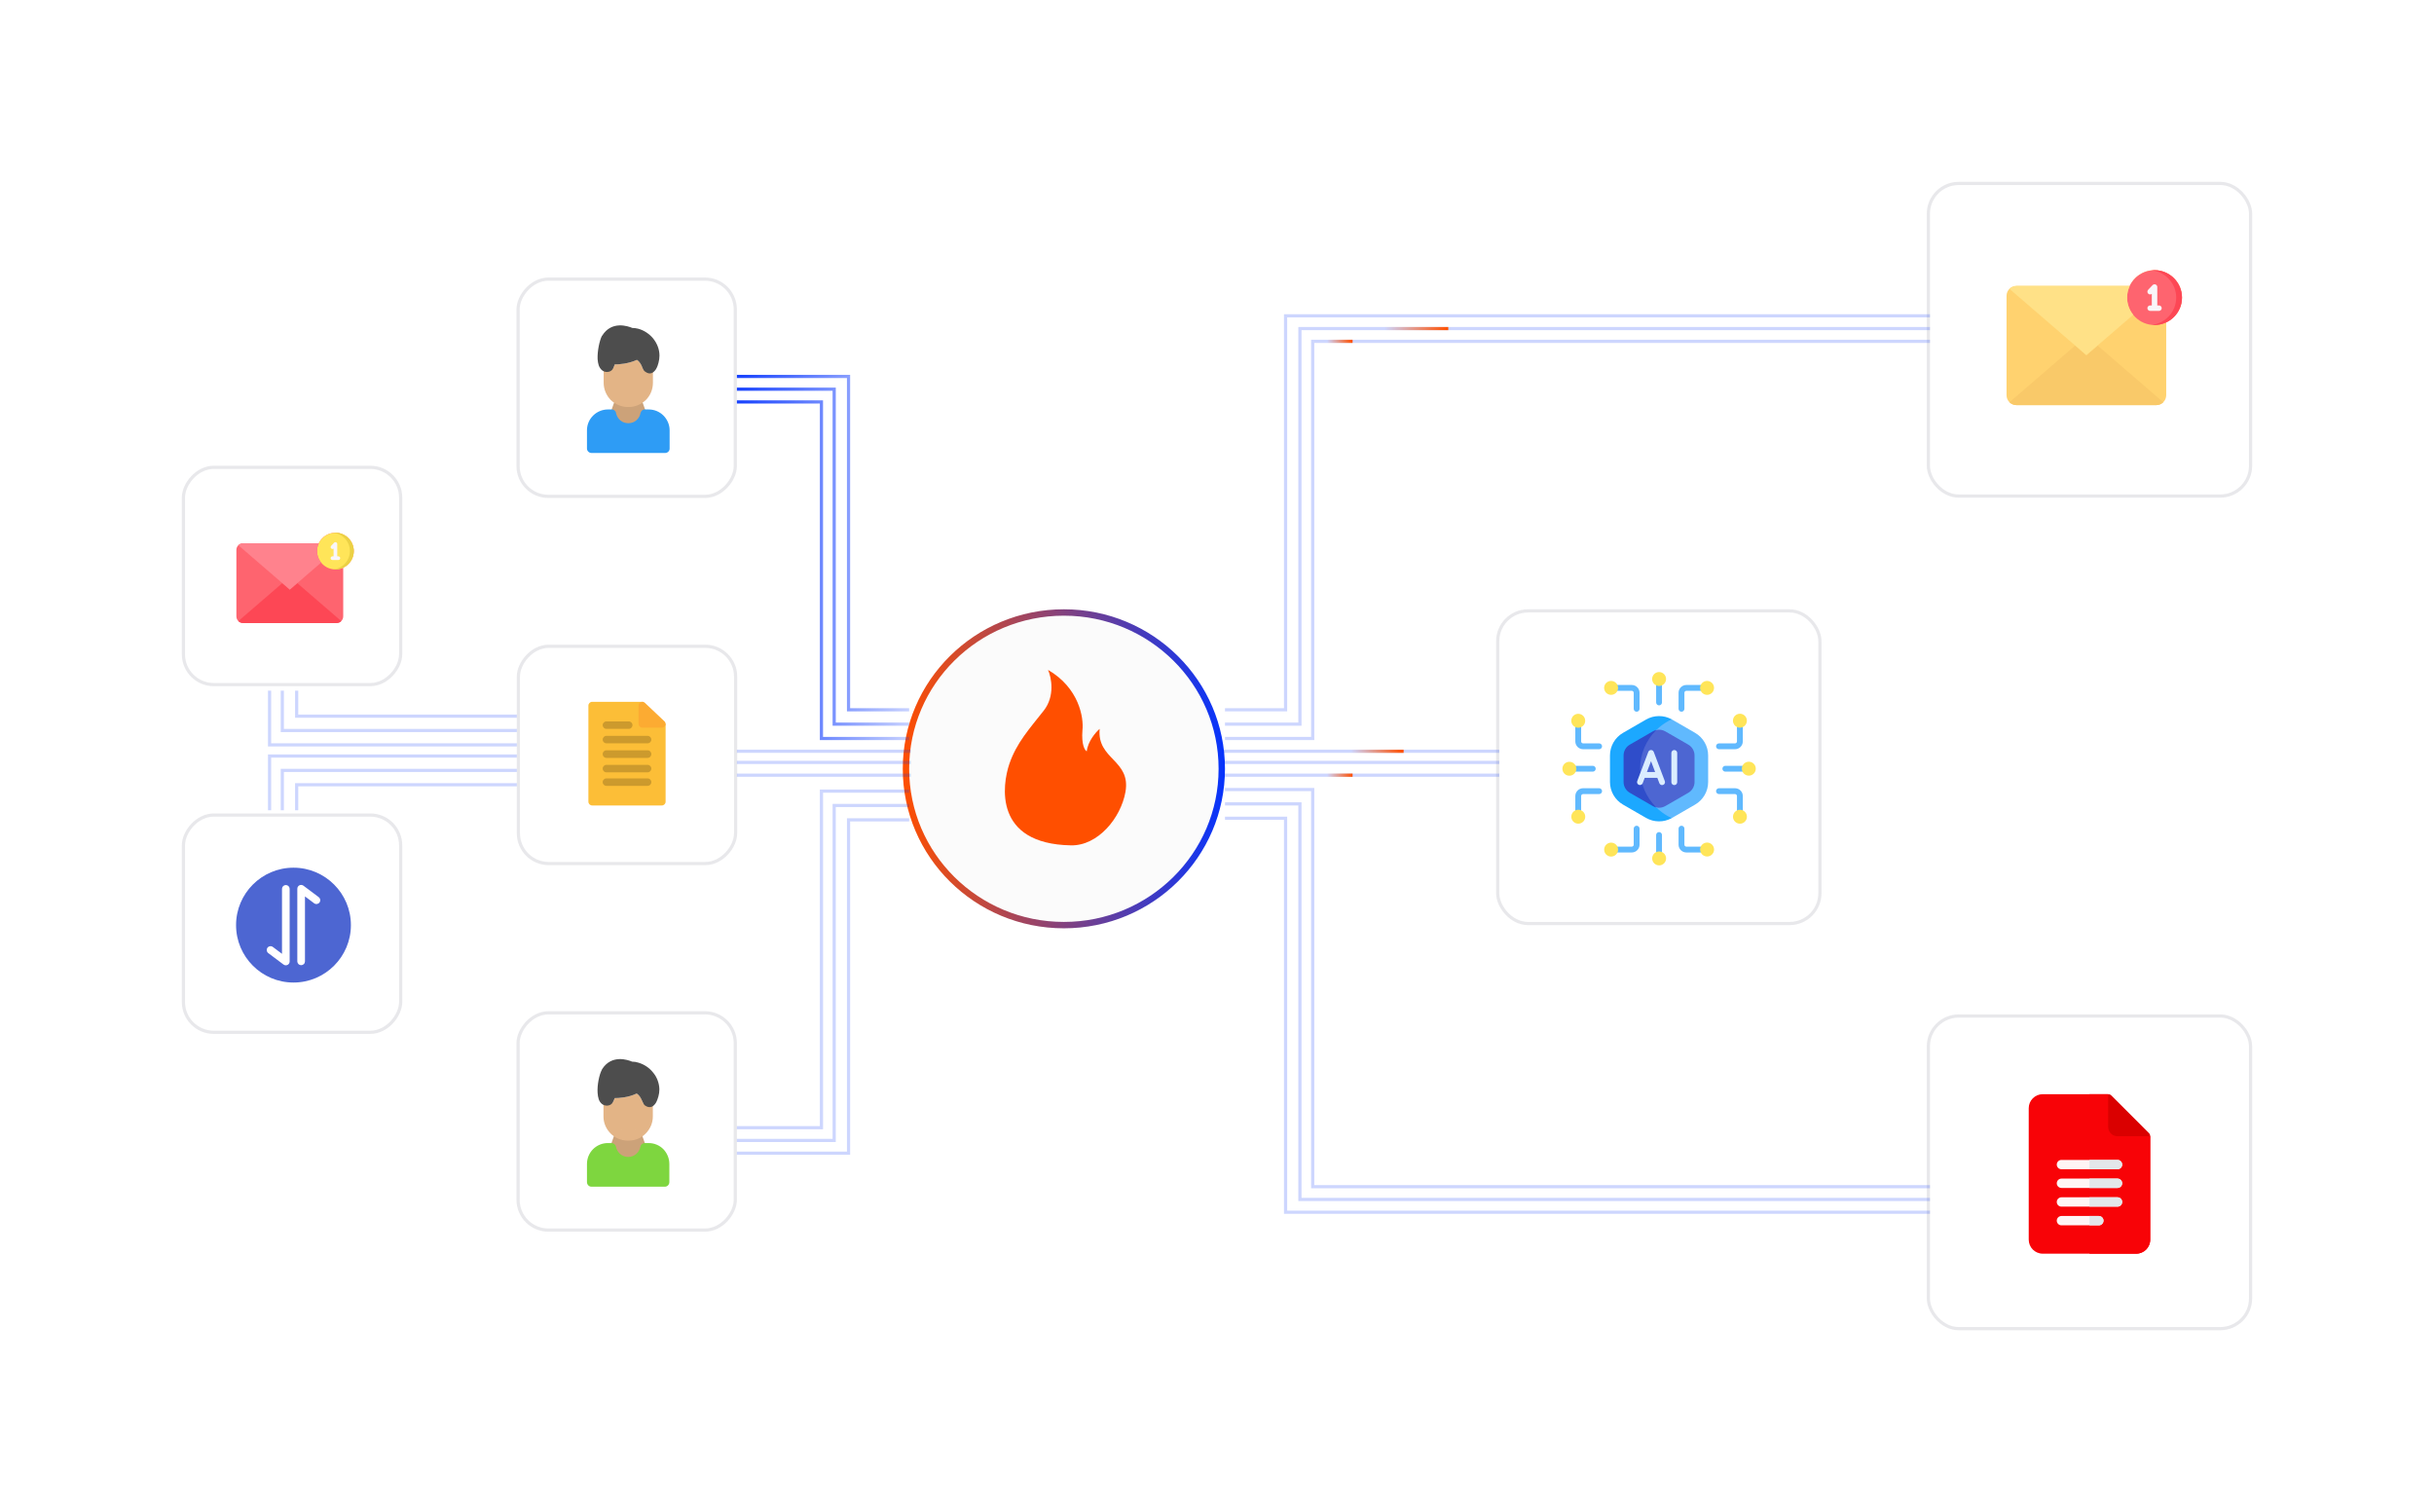 <svg width="763" height="474" viewBox="0 0 763 474" fill="none" xmlns="http://www.w3.org/2000/svg">
<g filter="url(#filter0_d_86_1287)">
<ellipse cx="50.5" cy="50" rx="50.5" ry="50" transform="matrix(-1 0 0 1 384 187)" fill="#FBFBFB"/>
<path d="M333.5 188C306.152 188 284 209.947 284 237C284 264.053 306.152 286 333.5 286C360.847 286 383 264.053 383 237C383 209.947 360.847 188 333.5 188Z" stroke="url(#paint0_linear_86_1287)" stroke-width="2"/>
</g>
<path d="M327.189 222.76C330.784 218.184 329.586 212.347 328.537 210C338.244 215.632 339.771 224.959 339.322 228.919C338.963 233.495 340.071 235.226 340.67 235.519C341.03 232.351 343.516 229.506 344.714 228.479C343.81 238.159 354.595 238.159 352.798 248.279C351.36 256.374 344.22 265.152 335.727 264.998C311.456 264.558 314.158 246.079 316.405 239.479C318.651 232.879 322.696 228.479 327.189 222.76Z" fill="#FF4F00"/>
<g filter="url(#filter1_d_86_1287)">
<rect x="604" y="57" width="102" height="99" rx="10" fill="white"/>
<rect x="604.5" y="57.5" width="101" height="98" rx="9.5" stroke="#4F5367" stroke-opacity="0.13"/>
</g>
<path d="M675.397 84.695C671.96 84.695 668.989 86.72 667.612 89.637H632.113C630.396 89.637 629 91.031 629 92.744V123.888C629 125.603 630.396 126.998 632.113 126.998H675.942C677.659 126.998 679.055 125.603 679.055 123.888V101.063C681.974 99.688 684 96.72 684 93.288C684 88.55 680.141 84.695 675.397 84.695Z" fill="#FFD26F"/>
<path d="M632.113 126.998H675.942C676.798 126.998 677.575 126.651 678.138 126.09L657.538 108.317L654.027 111.346L650.517 108.317L629.917 126.089C630.48 126.65 631.256 126.998 632.113 126.998Z" fill="#F9C969"/>
<path d="M675.397 101.881C680.148 101.881 684 98.034 684 93.288C684 88.542 680.148 84.695 675.397 84.695C670.646 84.695 666.794 88.542 666.794 93.288C666.794 98.034 670.646 101.881 675.397 101.881Z" fill="#FE646F"/>
<path d="M675.397 84.695C675.091 84.695 674.789 84.712 674.491 84.743C678.81 85.197 682.188 88.856 682.188 93.288C682.188 97.721 678.81 101.379 674.491 101.833C674.789 101.864 675.091 101.881 675.397 101.881C680.141 101.881 684 98.026 684 93.288C684 88.55 680.141 84.695 675.397 84.695Z" fill="#FD4755"/>
<path d="M666.794 93.288C666.793 92.025 667.073 90.778 667.612 89.637H632.113C631.257 89.637 630.481 89.983 629.918 90.543L654.027 111.346L668.706 98.681C667.512 97.205 666.794 95.329 666.794 93.288Z" fill="#FFE187"/>
<path d="M676.783 95.743H676.257V89.976C676.257 89.804 676.205 89.636 676.108 89.494C676.012 89.352 675.875 89.242 675.715 89.178C675.555 89.114 675.38 89.1 675.212 89.137C675.044 89.174 674.891 89.261 674.773 89.386L673.39 90.849C673.242 91.005 673.157 91.213 673.155 91.429C673.152 91.645 673.231 91.855 673.376 92.015C673.521 92.176 673.721 92.276 673.936 92.296C674.152 92.315 674.366 92.253 674.538 92.121V95.743H674.015C673.787 95.743 673.568 95.834 673.407 95.995C673.246 96.156 673.155 96.375 673.155 96.603C673.155 96.831 673.246 97.049 673.407 97.21C673.568 97.372 673.787 97.462 674.015 97.462H676.783C676.896 97.462 677.007 97.44 677.112 97.397C677.216 97.354 677.311 97.29 677.39 97.21C677.47 97.131 677.534 97.036 677.577 96.932C677.62 96.827 677.642 96.716 677.642 96.603C677.642 96.49 677.62 96.378 677.577 96.274C677.533 96.17 677.47 96.075 677.39 95.995C677.311 95.915 677.216 95.852 677.112 95.809C677.007 95.766 676.896 95.743 676.783 95.743Z" fill="#F9F6F9"/>
<g filter="url(#filter2_d_86_1287)">
<rect x="469" y="191" width="102" height="99" rx="10" fill="white"/>
<rect x="469.5" y="191.5" width="101" height="98" rx="9.5" stroke="#4F5367" stroke-opacity="0.13"/>
</g>
<path d="M531.382 229.735L524.157 225.564C524.115 225.54 524.073 225.517 524.032 225.494H522.661L520.344 226.974L519.091 228.285L519.218 228.837L517.021 230.099L514.359 235.115L513.168 239.849L514.359 247.092L517.921 252.186L519.218 253.116V253.751L521.942 256.014L523.393 256.508L524.032 256.458C524.073 256.435 524.115 256.412 524.156 256.389L531.382 252.217C533.899 250.764 535.463 248.055 535.463 245.147V236.805C535.463 233.898 533.899 231.189 531.382 229.735Z" fill="#60B9FE"/>
<path d="M514.139 240.976C514.139 234.115 518.191 228.201 524.032 225.494C521.536 224.111 518.469 224.134 515.993 225.564H515.993L508.768 229.735C506.25 231.189 504.686 233.898 504.686 236.805V245.148C504.686 248.055 506.25 250.764 508.768 252.218L515.993 256.389C518.469 257.819 521.536 257.841 524.032 256.458C518.191 253.751 514.139 247.837 514.139 240.976Z" fill="#1CA8FF"/>
<path d="M529.247 233.431L522.022 229.26C521.165 228.765 520.16 228.625 519.218 228.836L517.021 230.099L514.359 235.115L513.168 239.849L514.359 247.092L517.921 252.186L519.218 253.116C520.16 253.327 521.165 253.187 522.022 252.692L529.247 248.521C530.449 247.827 531.195 246.534 531.195 245.147V236.804C531.195 235.417 530.449 234.125 529.247 233.431Z" fill="#4D66D2"/>
<path d="M519.218 253.116C516.083 250.023 514.139 245.727 514.139 240.976C514.139 236.225 516.083 231.929 519.218 228.837C518.835 228.922 518.467 229.064 518.127 229.26L510.902 233.431C509.701 234.125 508.954 235.418 508.954 236.805V245.148C508.954 246.535 509.701 247.827 510.902 248.521L518.127 252.692C518.467 252.888 518.835 253.031 519.218 253.116Z" fill="#2F4DCA"/>
<path d="M520.075 221.117C519.832 221.117 519.6 221.02 519.428 220.849C519.257 220.677 519.16 220.445 519.16 220.202V213.456C519.16 213.213 519.257 212.98 519.428 212.809C519.6 212.637 519.832 212.541 520.075 212.541C520.317 212.541 520.55 212.637 520.721 212.809C520.893 212.98 520.989 213.213 520.989 213.456V220.202C520.989 220.322 520.966 220.441 520.92 220.552C520.874 220.663 520.806 220.764 520.721 220.849C520.636 220.934 520.536 221.001 520.425 221.047C520.314 221.093 520.195 221.117 520.075 221.117ZM527.105 223.108C526.862 223.108 526.63 223.012 526.458 222.841C526.287 222.669 526.19 222.436 526.19 222.194V217.169C526.19 215.821 527.287 214.724 528.634 214.724H534.212C534.332 214.724 534.451 214.748 534.562 214.794C534.673 214.84 534.774 214.907 534.859 214.992C534.944 215.077 535.011 215.178 535.057 215.289C535.103 215.4 535.127 215.519 535.127 215.639C535.127 215.759 535.103 215.878 535.057 215.989C535.011 216.1 534.944 216.201 534.859 216.286C534.774 216.371 534.673 216.438 534.562 216.484C534.451 216.53 534.332 216.554 534.212 216.554H528.634C528.471 216.554 528.315 216.619 528.2 216.734C528.085 216.849 528.02 217.005 528.02 217.168V222.194C528.02 222.436 527.923 222.669 527.752 222.84C527.58 223.012 527.348 223.108 527.105 223.108ZM513.044 223.108C512.802 223.108 512.569 223.012 512.398 222.841C512.226 222.669 512.13 222.436 512.13 222.194V217.169C512.13 217.006 512.065 216.849 511.95 216.734C511.834 216.619 511.678 216.554 511.515 216.554H505.502C505.382 216.554 505.263 216.53 505.152 216.484C505.041 216.438 504.94 216.371 504.855 216.286C504.77 216.201 504.703 216.1 504.657 215.989C504.611 215.878 504.588 215.759 504.588 215.639C504.588 215.519 504.611 215.4 504.657 215.289C504.703 215.178 504.77 215.077 504.855 214.992C504.94 214.908 505.041 214.84 505.152 214.794C505.263 214.748 505.382 214.725 505.502 214.725H511.515C512.863 214.725 513.959 215.821 513.959 217.169V222.194C513.959 222.436 513.863 222.669 513.691 222.841C513.52 223.012 513.287 223.108 513.044 223.108ZM520.075 268.893C519.832 268.893 519.6 268.797 519.428 268.625C519.257 268.454 519.16 268.221 519.16 267.979V261.75C519.16 261.508 519.257 261.275 519.428 261.104C519.6 260.932 519.832 260.836 520.075 260.836C520.317 260.836 520.55 260.932 520.721 261.104C520.893 261.275 520.989 261.508 520.989 261.75V267.979C520.989 268.221 520.893 268.454 520.721 268.625C520.55 268.797 520.317 268.893 520.075 268.893ZM534.212 267.228H528.634C527.287 267.228 526.19 266.131 526.19 264.784V259.758C526.19 259.516 526.287 259.283 526.458 259.112C526.63 258.94 526.862 258.844 527.105 258.844C527.347 258.844 527.58 258.94 527.752 259.112C527.923 259.283 528.019 259.516 528.019 259.758V264.784C528.02 264.947 528.084 265.103 528.2 265.218C528.315 265.334 528.471 265.398 528.634 265.399H534.212C534.454 265.399 534.687 265.495 534.859 265.666C535.03 265.838 535.126 266.071 535.126 266.313C535.126 266.433 535.103 266.552 535.057 266.663C535.011 266.774 534.944 266.875 534.859 266.96C534.774 267.045 534.673 267.112 534.562 267.158C534.451 267.204 534.332 267.228 534.212 267.228ZM511.515 267.228H505.502C505.259 267.228 505.027 267.131 504.855 266.96C504.684 266.788 504.588 266.556 504.588 266.313C504.588 266.071 504.684 265.838 504.855 265.667C505.027 265.495 505.259 265.399 505.502 265.399H511.515C511.678 265.399 511.834 265.334 511.95 265.218C512.065 265.103 512.13 264.947 512.13 264.784V259.759C512.13 259.516 512.226 259.283 512.398 259.112C512.569 258.94 512.802 258.844 513.044 258.844C513.287 258.844 513.52 258.94 513.691 259.112C513.863 259.283 513.959 259.516 513.959 259.759V264.784C513.959 266.131 512.863 267.228 511.515 267.228ZM499.301 241.891H492.554C492.312 241.891 492.079 241.794 491.908 241.623C491.736 241.451 491.64 241.219 491.64 240.976C491.64 240.734 491.736 240.501 491.908 240.329C492.079 240.158 492.312 240.062 492.554 240.062H499.301C499.543 240.062 499.776 240.158 499.947 240.329C500.119 240.501 500.215 240.734 500.215 240.976C500.215 241.219 500.119 241.451 499.947 241.623C499.776 241.794 499.543 241.891 499.301 241.891ZM501.292 234.86H496.267C494.92 234.86 493.823 233.764 493.823 232.416V226.926C493.823 226.806 493.847 226.687 493.893 226.576C493.939 226.465 494.006 226.364 494.091 226.279C494.176 226.194 494.277 226.127 494.388 226.081C494.499 226.035 494.617 226.011 494.738 226.011C494.858 226.011 494.977 226.035 495.088 226.081C495.199 226.127 495.299 226.194 495.384 226.279C495.469 226.364 495.537 226.465 495.583 226.576C495.628 226.687 495.652 226.806 495.652 226.926V232.416C495.652 232.579 495.717 232.736 495.832 232.851C495.948 232.966 496.104 233.031 496.267 233.031H501.292C501.535 233.031 501.767 233.128 501.939 233.299C502.11 233.471 502.207 233.703 502.207 233.946C502.207 234.066 502.183 234.185 502.137 234.296C502.091 234.407 502.024 234.508 501.939 234.593C501.854 234.677 501.753 234.745 501.642 234.791C501.531 234.837 501.412 234.86 501.292 234.86ZM494.738 256.014C494.495 256.014 494.263 255.918 494.091 255.746C493.92 255.575 493.823 255.342 493.823 255.1V249.536C493.823 248.188 494.92 247.092 496.267 247.092H501.292C501.535 247.092 501.768 247.188 501.939 247.36C502.111 247.531 502.207 247.764 502.207 248.006C502.207 248.249 502.111 248.482 501.939 248.653C501.768 248.825 501.535 248.921 501.292 248.921H496.267C496.104 248.921 495.948 248.986 495.833 249.101C495.717 249.217 495.652 249.373 495.652 249.536V255.1C495.652 255.22 495.629 255.339 495.583 255.45C495.537 255.561 495.469 255.661 495.384 255.746C495.3 255.831 495.199 255.899 495.088 255.945C494.977 255.991 494.858 256.014 494.738 256.014ZM547.595 241.891H540.849C540.606 241.891 540.374 241.794 540.202 241.623C540.031 241.451 539.934 241.219 539.934 240.976C539.934 240.734 540.031 240.501 540.202 240.329C540.374 240.158 540.606 240.062 540.849 240.062H547.595C547.838 240.062 548.07 240.158 548.242 240.329C548.413 240.501 548.51 240.734 548.51 240.976C548.51 241.219 548.413 241.451 548.242 241.623C548.07 241.794 547.838 241.891 547.595 241.891ZM543.882 234.86H538.857C538.614 234.86 538.382 234.764 538.21 234.593C538.039 234.421 537.942 234.188 537.942 233.946C537.942 233.703 538.039 233.471 538.21 233.299C538.382 233.128 538.614 233.031 538.857 233.031H543.882C544.045 233.031 544.202 232.966 544.317 232.851C544.432 232.736 544.497 232.579 544.497 232.416V226.926C544.497 226.684 544.593 226.451 544.765 226.279C544.937 226.108 545.169 226.012 545.412 226.012C545.654 226.012 545.887 226.108 546.058 226.279C546.23 226.451 546.326 226.684 546.326 226.926V232.416C546.326 233.764 545.23 234.86 543.882 234.86ZM545.412 256.014C545.169 256.014 544.937 255.918 544.765 255.746C544.593 255.575 544.497 255.342 544.497 255.1V249.536C544.497 249.373 544.432 249.217 544.317 249.101C544.202 248.986 544.045 248.921 543.882 248.921H538.857C538.614 248.921 538.382 248.825 538.21 248.653C538.039 248.482 537.942 248.249 537.942 248.007C537.942 247.764 538.039 247.531 538.21 247.36C538.382 247.188 538.614 247.092 538.857 247.092H543.882C545.23 247.092 546.326 248.188 546.326 249.536V255.1C546.326 255.22 546.303 255.339 546.257 255.45C546.211 255.561 546.143 255.662 546.058 255.746C545.973 255.831 545.873 255.899 545.762 255.945C545.651 255.991 545.532 256.014 545.412 256.014Z" fill="#60B9FE"/>
<path d="M518.41 235.705C518.345 235.532 518.228 235.382 518.075 235.277C517.922 235.171 517.741 235.115 517.555 235.115C517.369 235.115 517.188 235.171 517.035 235.277C516.883 235.382 516.766 235.532 516.7 235.705L513.228 244.867C513.145 245.093 513.155 245.343 513.255 245.561C513.356 245.78 513.538 245.951 513.763 246.036C513.988 246.121 514.237 246.114 514.457 246.017C514.677 245.919 514.85 245.739 514.938 245.515L515.573 243.84H519.537L520.172 245.515C520.238 245.689 520.355 245.838 520.508 245.944C520.66 246.049 520.842 246.106 521.027 246.106C521.135 246.106 521.245 246.087 521.351 246.046C521.464 246.004 521.566 245.94 521.654 245.857C521.741 245.775 521.812 245.676 521.861 245.567C521.91 245.457 521.938 245.339 521.941 245.219C521.945 245.099 521.925 244.979 521.882 244.867L518.41 235.705ZM516.266 242.011L517.555 238.61L518.844 242.011H516.266ZM524.847 235.115C524.605 235.115 524.372 235.211 524.201 235.383C524.029 235.554 523.933 235.787 523.933 236.029V245.191C523.933 245.434 524.029 245.666 524.201 245.838C524.372 246.009 524.605 246.106 524.847 246.106C525.09 246.106 525.322 246.009 525.494 245.838C525.665 245.666 525.762 245.434 525.762 245.191V236.029C525.762 235.787 525.665 235.554 525.494 235.383C525.322 235.211 525.09 235.115 524.847 235.115Z" fill="#DBEDFF"/>
<path d="M522.101 213.689C522.563 212.575 522.035 211.298 520.921 210.836C519.807 210.374 518.53 210.903 518.068 212.017C517.606 213.131 518.134 214.408 519.248 214.87C520.362 215.332 521.64 214.803 522.101 213.689Z" fill="#FFE559"/>
<path d="M537.145 216.472C537.607 215.358 537.078 214.08 535.964 213.618C534.85 213.157 533.573 213.685 533.111 214.799C532.649 215.913 533.178 217.19 534.292 217.652C535.406 218.114 536.683 217.586 537.145 216.472Z" fill="#FFE559"/>
<path d="M505.875 217.652C506.989 217.191 507.519 215.914 507.058 214.8C506.596 213.686 505.319 213.156 504.205 213.617C503.091 214.078 502.562 215.355 503.023 216.47C503.484 217.584 504.761 218.113 505.875 217.652Z" fill="#FFE559"/>
<path d="M520.932 271.111C522.046 270.65 522.575 269.373 522.114 268.259C521.653 267.145 520.376 266.615 519.262 267.076C518.148 267.537 517.618 268.814 518.079 269.928C518.541 271.043 519.818 271.572 520.932 271.111Z" fill="#FFE559"/>
<path d="M535.971 268.323C537.085 267.862 537.614 266.585 537.153 265.471C536.692 264.356 535.415 263.827 534.301 264.288C533.187 264.749 532.657 266.026 533.118 267.14C533.579 268.255 534.857 268.784 535.971 268.323Z" fill="#FFE559"/>
<path d="M507.065 267.165C507.527 266.051 506.998 264.774 505.884 264.312C504.77 263.85 503.493 264.379 503.031 265.493C502.569 266.607 503.098 267.884 504.212 268.346C505.326 268.808 506.603 268.279 507.065 267.165Z" fill="#FFE559"/>
<path d="M493.976 241.822C494.438 240.708 493.909 239.431 492.795 238.969C491.681 238.507 490.404 239.035 489.942 240.149C489.48 241.263 490.009 242.541 491.123 243.003C492.237 243.464 493.514 242.936 493.976 241.822Z" fill="#FFE559"/>
<path d="M496.758 226.779C497.22 225.665 496.691 224.387 495.577 223.925C494.464 223.464 493.186 223.992 492.724 225.106C492.262 226.22 492.791 227.497 493.905 227.959C495.019 228.421 496.296 227.892 496.758 226.779Z" fill="#FFE559"/>
<path d="M495.588 258.036C496.702 257.575 497.231 256.298 496.77 255.183C496.309 254.069 495.032 253.54 493.918 254.001C492.804 254.462 492.274 255.739 492.735 256.853C493.196 257.967 494.473 258.497 495.588 258.036Z" fill="#FFE559"/>
<path d="M549.046 242.979C550.161 242.518 550.69 241.241 550.229 240.126C549.768 239.012 548.491 238.483 547.377 238.944C546.262 239.405 545.733 240.682 546.194 241.796C546.655 242.91 547.932 243.44 549.046 242.979Z" fill="#FFE559"/>
<path d="M546.258 227.94C547.372 227.479 547.902 226.202 547.441 225.087C546.98 223.973 545.703 223.444 544.588 223.905C543.474 224.366 542.945 225.643 543.406 226.757C543.867 227.871 545.144 228.401 546.258 227.94Z" fill="#FFE559"/>
<path d="M547.452 256.858C547.913 255.744 547.385 254.467 546.271 254.005C545.157 253.543 543.88 254.072 543.418 255.186C542.956 256.3 543.485 257.577 544.598 258.039C545.712 258.501 546.99 257.972 547.452 256.858Z" fill="#FFE559"/>
<g filter="url(#filter3_d_86_1287)">
<rect x="604" y="318" width="102" height="99" rx="10" fill="white"/>
<rect x="604.5" y="318.5" width="101" height="98" rx="9.5" stroke="#4F5367" stroke-opacity="0.13"/>
</g>
<path d="M674.043 356.184L663.789 353.254L660.859 343H640.352C637.925 343 635.957 344.967 635.957 347.395V388.605C635.957 391.033 637.925 393 640.352 393H669.648C672.075 393 674.043 391.033 674.043 388.605V356.184Z" fill="#F80307"/>
<path d="M674.043 356.184V388.605C674.043 391.033 672.075 393 669.648 393H655V343H660.859L663.789 353.254L674.043 356.184Z" fill="#F80307"/>
<path d="M674.043 356.184H663.789C662.178 356.184 660.859 354.865 660.859 353.254V343C661.24 343 661.621 343.146 661.885 343.44L673.603 355.158C673.896 355.422 674.043 355.803 674.043 356.184Z" fill="#DA0000"/>
<path d="M663.789 366.535H646.211C645.401 366.535 644.746 365.88 644.746 365.07C644.746 364.261 645.401 363.605 646.211 363.605H663.789C664.599 363.605 665.254 364.261 665.254 365.07C665.254 365.88 664.599 366.535 663.789 366.535ZM663.789 372.395H646.211C645.401 372.395 644.746 371.739 644.746 370.93C644.746 370.12 645.401 369.465 646.211 369.465H663.789C664.599 369.465 665.254 370.12 665.254 370.93C665.254 371.739 664.599 372.395 663.789 372.395ZM663.789 378.254H646.211C645.401 378.254 644.746 377.599 644.746 376.789C644.746 375.979 645.401 375.324 646.211 375.324H663.789C664.599 375.324 665.254 375.979 665.254 376.789C665.254 377.599 664.599 378.254 663.789 378.254ZM657.93 384.113H646.211C645.401 384.113 644.746 383.458 644.746 382.648C644.746 381.839 645.401 381.184 646.211 381.184H657.93C658.739 381.184 659.395 381.839 659.395 382.648C659.395 383.458 658.739 384.113 657.93 384.113Z" fill="#FFF5F5"/>
<path d="M655 384.113H657.93C658.739 384.113 659.395 383.458 659.395 382.648C659.395 381.839 658.739 381.184 657.93 381.184H655V384.113ZM655 378.254H663.789C664.599 378.254 665.254 377.599 665.254 376.789C665.254 375.979 664.599 375.324 663.789 375.324H655V378.254ZM655 372.395H663.789C664.599 372.395 665.254 371.739 665.254 370.93C665.254 370.12 664.599 369.465 663.789 369.465H655V372.395ZM655 366.535H663.789C664.599 366.535 665.254 365.88 665.254 365.07C665.254 364.261 664.599 363.605 663.789 363.605H655V366.535Z" fill="#E3E7EA"/>
<g filter="url(#filter4_d_86_1287)">
<rect width="69.099" height="69.099" rx="10" transform="matrix(-1 0 0 1 126.099 146)" fill="white"/>
<rect x="-0.5" y="0.5" width="68.099" height="68.099" rx="9.5" transform="matrix(-1 0 0 1 125.099 146)" stroke="#4F5367" stroke-opacity="0.13"/>
</g>
<path d="M105.143 167C102.844 167 100.856 168.355 99.934 170.306H76.184C75.035 170.306 74.101 171.239 74.101 172.385V193.222C74.101 194.369 75.035 195.303 76.184 195.303H105.508C106.656 195.303 107.59 194.369 107.59 193.222V177.951C109.544 177.031 110.899 175.046 110.899 172.749C110.899 169.579 108.317 167 105.143 167Z" fill="#FE646F"/>
<path d="M76.184 195.303H105.508C106.081 195.303 106.6 195.071 106.977 194.695L93.195 182.805L90.846 184.831L88.497 182.805L74.714 194.695C75.091 195.07 75.611 195.303 76.184 195.303Z" fill="#FD4755"/>
<path d="M105.143 178.498C108.322 178.498 110.899 175.924 110.899 172.749C110.899 169.574 108.322 167 105.143 167C101.964 167 99.388 169.574 99.388 172.749C99.388 175.924 101.964 178.498 105.143 178.498Z" fill="#FFE559"/>
<path d="M105.143 167C104.938 167 104.736 167.011 104.537 167.032C107.427 167.336 109.686 169.784 109.686 172.749C109.686 175.715 107.427 178.163 104.537 178.466C104.736 178.487 104.938 178.498 105.143 178.498C108.317 178.498 110.899 175.919 110.899 172.749C110.899 169.579 108.317 167 105.143 167Z" fill="#EBD145"/>
<path d="M99.387 172.749C99.387 171.904 99.574 171.07 99.934 170.306H76.183C75.611 170.306 75.092 170.538 74.715 170.913L90.846 184.831L100.667 176.357C99.868 175.37 99.387 174.115 99.387 172.749Z" fill="#FF828D"/>
<path d="M106.07 174.392H105.718V170.533C105.718 170.418 105.684 170.306 105.619 170.211C105.554 170.115 105.463 170.042 105.356 169.999C105.249 169.957 105.132 169.947 105.019 169.972C104.907 169.997 104.804 170.055 104.725 170.138L103.8 171.117C103.701 171.222 103.645 171.361 103.643 171.505C103.641 171.65 103.694 171.79 103.791 171.898C103.888 172.005 104.022 172.072 104.166 172.085C104.31 172.098 104.454 172.057 104.568 171.968V174.392H104.218C104.066 174.392 103.92 174.453 103.812 174.56C103.704 174.668 103.643 174.814 103.643 174.967C103.643 175.119 103.704 175.266 103.812 175.374C103.92 175.481 104.066 175.542 104.218 175.542H106.07C106.146 175.542 106.22 175.527 106.29 175.498C106.36 175.469 106.423 175.427 106.477 175.373C106.53 175.32 106.573 175.257 106.601 175.187C106.63 175.117 106.645 175.042 106.645 174.967C106.645 174.891 106.63 174.817 106.601 174.747C106.572 174.677 106.53 174.614 106.477 174.56C106.423 174.507 106.36 174.465 106.29 174.436C106.22 174.407 106.146 174.392 106.07 174.392Z" fill="#F9F6F9"/>
<g filter="url(#filter5_d_86_1287)">
<rect width="69.099" height="69.099" rx="10" transform="matrix(-1 0 0 1 126.099 255)" fill="white"/>
<rect x="-0.5" y="0.5" width="68.099" height="68.099" rx="9.5" transform="matrix(-1 0 0 1 125.099 255)" stroke="#4F5367" stroke-opacity="0.13"/>
</g>
<path fill-rule="evenodd" clip-rule="evenodd" d="M92 272C82.065 272 74 280.065 74 290C74 299.935 82.065 308 92 308C101.935 308 110 299.935 110 290C110 280.065 101.935 272 92 272ZM93.864 277.526C93.58 277.667 93.364 277.915 93.263 278.215L93.259 278.227C93.22 278.347 93.2 278.473 93.2 278.6V301.4C93.21 301.712 93.34 302.008 93.564 302.225C93.788 302.442 94.088 302.563 94.4 302.563C94.712 302.563 95.012 302.442 95.236 302.225C95.46 302.008 95.59 301.712 95.6 301.4V281L98.48 283.16C98.735 283.347 99.053 283.425 99.366 283.379C99.678 283.332 99.96 283.165 100.149 282.912C100.339 282.659 100.421 282.342 100.378 282.029C100.335 281.716 100.171 281.432 99.92 281.24L95.12 277.64C95.018 277.564 94.906 277.504 94.785 277.464L94.773 277.459C94.653 277.42 94.527 277.4 94.4 277.4C94.207 277.4 94.025 277.445 93.864 277.526ZM88.4 299L85.52 296.84C85.265 296.653 84.947 296.575 84.634 296.621C84.322 296.668 84.04 296.835 83.851 297.088C83.661 297.341 83.579 297.658 83.622 297.971C83.665 298.284 83.829 298.568 84.08 298.76L88.88 302.36C88.984 302.438 89.097 302.497 89.215 302.536L89.227 302.541C89.344 302.58 89.469 302.6 89.6 302.6C89.851 302.6 90.096 302.522 90.3 302.376C90.504 302.23 90.656 302.023 90.737 301.785L90.741 301.773C90.78 301.656 90.8 301.531 90.8 301.4V278.6C90.79 278.288 90.66 277.992 90.436 277.775C90.212 277.558 89.912 277.437 89.6 277.437C89.288 277.437 88.988 277.558 88.764 277.775C88.54 277.992 88.41 278.288 88.4 278.6V299Z" fill="#4D66D2"/>
<g filter="url(#filter6_d_86_1287)">
<rect width="69.099" height="69.099" rx="10" transform="matrix(-1 0 0 1 231.099 202.099)" fill="white"/>
<rect x="-0.5" y="0.5" width="68.099" height="68.099" rx="9.5" transform="matrix(-1 0 0 1 230.099 202.099)" stroke="#4F5367" stroke-opacity="0.13"/>
</g>
<path fill-rule="evenodd" clip-rule="evenodd" d="M199.314 220.001H185.64C184.973 220.001 184.449 220.525 184.449 221.192V251.303C184.449 251.971 184.973 252.495 185.64 252.495H207.461C208.128 252.495 208.652 251.971 208.652 251.303V227.005L201.458 220.001H199.314Z" fill="#FCBE37"/>
<path d="M200.172 226.957V221.192C200.172 220.906 200.267 220.62 200.505 220.382C200.934 219.906 201.696 219.858 202.173 220.334L208.224 226.052C208.462 226.242 208.652 226.576 208.652 226.957C208.652 227.576 208.128 228.101 207.461 228.101H201.363C200.696 228.101 200.172 227.576 200.172 226.957Z" fill="#FCAB32"/>
<path fill-rule="evenodd" clip-rule="evenodd" d="M190.071 226.147C189.452 226.147 188.927 226.671 188.927 227.291C188.927 227.958 189.452 228.482 190.071 228.482H197.122C197.742 228.482 198.266 227.958 198.266 227.291C198.266 226.671 197.742 226.147 197.122 226.147H190.071ZM190.071 230.673C189.452 230.673 188.927 231.197 188.927 231.864C188.927 232.484 189.452 233.008 190.071 233.008H203.03C203.65 233.008 204.174 232.484 204.174 231.864C204.174 231.197 203.65 230.673 203.03 230.673H190.071ZM190.071 235.2C189.452 235.2 188.927 235.724 188.927 236.391C188.927 237.058 189.452 237.582 190.071 237.582H203.03C203.65 237.582 204.174 237.058 204.174 236.391C204.174 235.724 203.65 235.2 203.03 235.2H190.071ZM203.03 239.773H190.071C189.452 239.773 188.927 240.298 188.927 240.917C188.927 241.584 189.452 242.108 190.071 242.108H203.03C203.65 242.108 204.174 241.584 204.174 240.917C204.174 240.298 203.65 239.773 203.03 239.773ZM203.03 244.014H190.071C189.452 244.014 188.927 244.538 188.927 245.157C188.927 245.824 189.452 246.348 190.071 246.348H203.03C203.65 246.348 204.174 245.824 204.174 245.157C204.174 244.538 203.65 244.014 203.03 244.014Z" fill="#CC9A2D"/>
<g filter="url(#filter7_d_86_1287)">
<rect width="69.099" height="69.099" rx="10" transform="matrix(-1 0 0 1 231 317)" fill="white"/>
<rect x="-0.5" y="0.5" width="68.099" height="68.099" rx="9.5" transform="matrix(-1 0 0 1 230 317)" stroke="#4F5367" stroke-opacity="0.13"/>
</g>
<path d="M200.909 354.834C200.551 354.168 199.68 353.912 199.014 354.322C193.787 357.345 200.038 357.345 194.812 354.322C194.146 353.963 193.326 354.168 192.916 354.834L191.686 358.319C190.713 360.061 195.324 363.443 197.066 363.443C198.757 363.443 203.113 360.01 202.139 358.319L200.909 354.834Z" fill="#CCA279"/>
<path d="M190.559 358.319H191.686C192.403 358.319 193.018 358.882 193.121 359.549C193.275 360.42 193.787 361.188 194.402 361.752C195.119 362.316 195.939 362.674 196.913 362.674C197.886 362.674 198.757 362.316 199.423 361.752C200.089 361.188 200.602 360.368 200.756 359.446C200.858 358.78 201.473 358.319 202.139 358.319H203.318C205.111 358.319 206.751 359.036 207.929 360.215C209.108 361.445 209.825 363.084 209.825 364.878V370.565C209.825 371.334 209.21 372 208.442 372H185.383C184.615 372 184 371.334 184 370.565V364.878C184 361.24 186.921 358.319 190.559 358.319Z" fill="#7ED63F"/>
<path d="M204.65 345.509C204.65 344.74 203.984 344.125 203.215 344.125C202.447 344.125 201.832 344.74 201.832 345.509V346.175C201.627 345.919 201.473 345.56 201.319 345.15C201.012 344.484 200.602 343.408 199.577 342.793C196.913 344.074 193.941 344.228 192.66 344.228L192.557 344.586C192.352 344.996 192.25 345.406 191.994 345.714V345.099C191.994 344.33 191.379 343.664 190.61 343.664C189.841 343.664 189.175 344.33 189.175 345.099V350.018C189.175 352.067 190.046 353.963 191.43 355.347C192.813 356.73 194.709 357.55 196.759 357.55H197.066C199.167 357.55 201.063 356.73 202.395 355.347C203.779 353.963 204.65 352.067 204.65 350.018V345.509ZM199.321 354.168C199.167 354.271 199.013 354.373 198.86 354.425L199.013 354.322L199.321 354.168ZM194.965 354.425C194.812 354.373 194.658 354.271 194.504 354.168L194.812 354.322L194.965 354.425Z" fill="#E3B486"/>
<path d="M201.319 345.15C201.012 344.484 200.602 343.408 199.577 342.793C196.913 344.074 193.941 344.228 192.66 344.228C192.608 344.33 192.557 344.484 192.557 344.586C192.147 345.56 191.789 346.482 190.354 346.585C189.022 346.636 188.099 345.765 187.689 344.586C187.484 343.971 187.382 343.305 187.331 342.537C187.177 340.128 187.843 336.849 188.663 335.363C188.663 335.312 188.714 335.261 188.714 335.209C191.686 330.444 196.861 332.237 198.142 332.801C198.809 332.801 199.475 332.904 200.09 333.109C201.883 333.621 203.523 334.697 204.701 336.183C205.931 337.618 206.648 339.514 206.7 341.461C206.7 342.229 206.597 342.998 206.392 343.715C206.238 344.228 205.982 345.099 205.572 345.765C204.804 346.943 203.728 347.558 202.242 346.585C201.78 346.226 201.575 345.765 201.319 345.15Z" fill="#4D4D4D"/>
<g filter="url(#filter8_d_86_1287)">
<rect width="69.099" height="69.099" rx="10" transform="matrix(-1 0 0 1 231 87)" fill="white"/>
<rect x="-0.5" y="0.5" width="68.099" height="68.099" rx="9.5" transform="matrix(-1 0 0 1 230 87)" stroke="#4F5367" stroke-opacity="0.13"/>
</g>
<path d="M200.982 124.864C200.572 124.197 199.7 123.94 199.033 124.351C193.851 127.378 200.11 127.326 194.877 124.351C194.21 123.94 193.338 124.197 192.979 124.864L191.747 128.353C190.721 130.097 195.339 133.432 197.083 133.432C198.827 133.432 203.189 129.994 202.214 128.353L200.982 124.864Z" fill="#CCA279"/>
<path d="M190.567 128.353H191.747C192.466 128.353 193.081 128.866 193.132 129.584C193.338 130.456 193.799 131.226 194.466 131.79C195.133 132.354 196.006 132.662 196.98 132.662C197.904 132.662 198.776 132.354 199.443 131.79C200.161 131.174 200.623 130.405 200.777 129.481C200.931 128.814 201.495 128.301 202.214 128.353H203.342C205.138 128.353 206.78 129.071 207.96 130.251C209.14 131.431 209.91 133.073 209.91 134.868V140.615C209.91 141.384 209.294 142 208.473 142H185.437C184.667 142 184 141.384 184 140.615V134.868C184 131.277 186.976 128.353 190.567 128.353Z" fill="#2E9CF5"/>
<path d="M204.676 115.526C204.676 114.756 204.061 114.141 203.291 114.141C202.522 114.141 201.855 114.756 201.855 115.526V116.193C201.649 115.885 201.547 115.577 201.342 115.167C201.085 114.449 200.623 113.422 199.648 112.807C196.981 114.038 194.005 114.243 192.671 114.243L192.568 114.603C192.414 114.962 192.26 115.372 192.055 115.68V115.064C192.055 114.295 191.388 113.679 190.619 113.679C189.849 113.679 189.233 114.295 189.233 115.064V119.99C189.233 122.093 190.105 123.992 191.439 125.377C192.825 126.711 194.723 127.583 196.827 127.583H197.083C199.187 127.583 201.085 126.711 202.47 125.377C203.856 123.992 204.676 122.093 204.676 119.99V115.526ZM199.392 124.197C199.238 124.299 199.033 124.351 198.879 124.402L199.033 124.351C199.135 124.248 199.238 124.248 199.392 124.197ZM195.031 124.402C194.877 124.351 194.723 124.299 194.569 124.197C194.672 124.248 194.774 124.248 194.877 124.351L195.031 124.402Z" fill="#E3B486"/>
<path d="M201.342 115.167C201.085 114.449 200.623 113.422 199.648 112.807C196.98 114.038 194.005 114.243 192.671 114.243C192.671 114.346 192.619 114.449 192.568 114.603C192.209 115.577 191.85 116.501 190.362 116.603C189.079 116.655 188.156 115.783 187.694 114.551C187.489 113.987 187.386 113.269 187.335 112.55C187.232 110.139 187.899 106.855 188.669 105.316C188.72 105.316 188.72 105.265 188.772 105.213C191.747 100.442 196.878 102.238 198.212 102.802C198.879 102.802 199.494 102.905 200.11 103.059C201.957 103.572 203.599 104.7 204.779 106.137C205.959 107.625 206.729 109.472 206.729 111.473C206.729 112.191 206.626 112.961 206.421 113.73C206.318 114.243 206.01 115.116 205.6 115.783C204.83 116.911 203.753 117.578 202.316 116.552C201.803 116.244 201.598 115.783 201.342 115.167Z" fill="#4D4D4D"/>
<path d="M384 231.5H411.5V107H605M605 103H407.5V227H384M605 99H403V222.5H384" stroke="#0634FD" stroke-opacity="0.2"/>
<path d="M416 107C419.124 107 420.876 107 424 107" stroke="url(#paint1_linear_86_1287)"/>
<path d="M434 103C441.81 103 446.19 103 454 103" stroke="url(#paint2_linear_86_1287)"/>
<path d="M383.5 243H470M470 239H383.5M470 235.5H383.5" stroke="#0634FD" stroke-opacity="0.2"/>
<path d="M423.5 235.5C429.944 235.5 433.556 235.5 440 235.5" stroke="url(#paint3_linear_86_1287)"/>
<path d="M416 243C419.124 243 420.876 243 424 243" stroke="url(#paint4_linear_86_1287)"/>
<path d="M231 243H285.5M285.5 239H231M285.5 235.5H231" stroke="#0634FD" stroke-opacity="0.2"/>
<path d="M384 247.5H411.5V372H605M605 376H407.5V252H384M605 380H403V256.5H384" stroke="#0634FD" stroke-opacity="0.2"/>
<path d="M285 231.5H257.5V126H231M231 122H261.5V227H285M231 118H266V222.5H285" stroke="url(#paint5_linear_86_1287)"/>
<path d="M162 233.5H84.5V216.5M88.5 216.5V229H162M93 216.5V224.5H162" stroke="#0634FD" stroke-opacity="0.2"/>
<path d="M162 237H84.5V254M88.5 254V241.5H162M93 254V246H162" stroke="#0634FD" stroke-opacity="0.2"/>
<path d="M285 248H257.5V353.5H231M231 357.5H261.5V252.5H285M231 361.5H266V257H285" stroke="#0634FD" stroke-opacity="0.2"/>
<defs>
<filter id="filter0_d_86_1287" x="209" y="117" width="249" height="248" filterUnits="userSpaceOnUse" color-interpolation-filters="sRGB">
<feFlood flood-opacity="0" result="BackgroundImageFix"/>
<feColorMatrix in="SourceAlpha" type="matrix" values="0 0 0 0 0 0 0 0 0 0 0 0 0 0 0 0 0 0 127 0" result="hardAlpha"/>
<feOffset dy="4"/>
<feGaussianBlur stdDeviation="37"/>
<feComposite in2="hardAlpha" operator="out"/>
<feColorMatrix type="matrix" values="0 0 0 0 0.024 0 0 0 0 0.204 0 0 0 0 0.992 0 0 0 0.53 0"/>
<feBlend mode="normal" in2="BackgroundImageFix" result="effect1_dropShadow_86_1287"/>
<feBlend mode="normal" in="SourceGraphic" in2="effect1_dropShadow_86_1287" result="shape"/>
</filter>
<filter id="filter1_d_86_1287" x="547" y="-1.52588e-05" width="216" height="213" filterUnits="userSpaceOnUse" color-interpolation-filters="sRGB">
<feFlood flood-opacity="0" result="BackgroundImageFix"/>
<feColorMatrix in="SourceAlpha" type="matrix" values="0 0 0 0 0 0 0 0 0 0 0 0 0 0 0 0 0 0 127 0" result="hardAlpha"/>
<feOffset/>
<feGaussianBlur stdDeviation="28.5"/>
<feComposite in2="hardAlpha" operator="out"/>
<feColorMatrix type="matrix" values="0 0 0 0 0 0 0 0 0 0 0 0 0 0 0 0 0 0 0.08 0"/>
<feBlend mode="normal" in2="BackgroundImageFix" result="effect1_dropShadow_86_1287"/>
<feBlend mode="normal" in="SourceGraphic" in2="effect1_dropShadow_86_1287" result="shape"/>
</filter>
<filter id="filter2_d_86_1287" x="412" y="134" width="216" height="213" filterUnits="userSpaceOnUse" color-interpolation-filters="sRGB">
<feFlood flood-opacity="0" result="BackgroundImageFix"/>
<feColorMatrix in="SourceAlpha" type="matrix" values="0 0 0 0 0 0 0 0 0 0 0 0 0 0 0 0 0 0 127 0" result="hardAlpha"/>
<feOffset/>
<feGaussianBlur stdDeviation="28.5"/>
<feComposite in2="hardAlpha" operator="out"/>
<feColorMatrix type="matrix" values="0 0 0 0 0 0 0 0 0 0 0 0 0 0 0 0 0 0 0.08 0"/>
<feBlend mode="normal" in2="BackgroundImageFix" result="effect1_dropShadow_86_1287"/>
<feBlend mode="normal" in="SourceGraphic" in2="effect1_dropShadow_86_1287" result="shape"/>
</filter>
<filter id="filter3_d_86_1287" x="547" y="261" width="216" height="213" filterUnits="userSpaceOnUse" color-interpolation-filters="sRGB">
<feFlood flood-opacity="0" result="BackgroundImageFix"/>
<feColorMatrix in="SourceAlpha" type="matrix" values="0 0 0 0 0 0 0 0 0 0 0 0 0 0 0 0 0 0 127 0" result="hardAlpha"/>
<feOffset/>
<feGaussianBlur stdDeviation="28.5"/>
<feComposite in2="hardAlpha" operator="out"/>
<feColorMatrix type="matrix" values="0 0 0 0 0 0 0 0 0 0 0 0 0 0 0 0 0 0 0.08 0"/>
<feBlend mode="normal" in2="BackgroundImageFix" result="effect1_dropShadow_86_1287"/>
<feBlend mode="normal" in="SourceGraphic" in2="effect1_dropShadow_86_1287" result="shape"/>
</filter>
<filter id="filter4_d_86_1287" x="0" y="89" width="183.099" height="183.099" filterUnits="userSpaceOnUse" color-interpolation-filters="sRGB">
<feFlood flood-opacity="0" result="BackgroundImageFix"/>
<feColorMatrix in="SourceAlpha" type="matrix" values="0 0 0 0 0 0 0 0 0 0 0 0 0 0 0 0 0 0 127 0" result="hardAlpha"/>
<feOffset/>
<feGaussianBlur stdDeviation="28.5"/>
<feComposite in2="hardAlpha" operator="out"/>
<feColorMatrix type="matrix" values="0 0 0 0 0 0 0 0 0 0 0 0 0 0 0 0 0 0 0.08 0"/>
<feBlend mode="normal" in2="BackgroundImageFix" result="effect1_dropShadow_86_1287"/>
<feBlend mode="normal" in="SourceGraphic" in2="effect1_dropShadow_86_1287" result="shape"/>
</filter>
<filter id="filter5_d_86_1287" x="0" y="198" width="183.099" height="183.099" filterUnits="userSpaceOnUse" color-interpolation-filters="sRGB">
<feFlood flood-opacity="0" result="BackgroundImageFix"/>
<feColorMatrix in="SourceAlpha" type="matrix" values="0 0 0 0 0 0 0 0 0 0 0 0 0 0 0 0 0 0 127 0" result="hardAlpha"/>
<feOffset/>
<feGaussianBlur stdDeviation="28.5"/>
<feComposite in2="hardAlpha" operator="out"/>
<feColorMatrix type="matrix" values="0 0 0 0 0 0 0 0 0 0 0 0 0 0 0 0 0 0 0.08 0"/>
<feBlend mode="normal" in2="BackgroundImageFix" result="effect1_dropShadow_86_1287"/>
<feBlend mode="normal" in="SourceGraphic" in2="effect1_dropShadow_86_1287" result="shape"/>
</filter>
<filter id="filter6_d_86_1287" x="105" y="145.099" width="183.099" height="183.099" filterUnits="userSpaceOnUse" color-interpolation-filters="sRGB">
<feFlood flood-opacity="0" result="BackgroundImageFix"/>
<feColorMatrix in="SourceAlpha" type="matrix" values="0 0 0 0 0 0 0 0 0 0 0 0 0 0 0 0 0 0 127 0" result="hardAlpha"/>
<feOffset/>
<feGaussianBlur stdDeviation="28.5"/>
<feComposite in2="hardAlpha" operator="out"/>
<feColorMatrix type="matrix" values="0 0 0 0 0 0 0 0 0 0 0 0 0 0 0 0 0 0 0.08 0"/>
<feBlend mode="normal" in2="BackgroundImageFix" result="effect1_dropShadow_86_1287"/>
<feBlend mode="normal" in="SourceGraphic" in2="effect1_dropShadow_86_1287" result="shape"/>
</filter>
<filter id="filter7_d_86_1287" x="104.901" y="260" width="183.099" height="183.099" filterUnits="userSpaceOnUse" color-interpolation-filters="sRGB">
<feFlood flood-opacity="0" result="BackgroundImageFix"/>
<feColorMatrix in="SourceAlpha" type="matrix" values="0 0 0 0 0 0 0 0 0 0 0 0 0 0 0 0 0 0 127 0" result="hardAlpha"/>
<feOffset/>
<feGaussianBlur stdDeviation="28.5"/>
<feComposite in2="hardAlpha" operator="out"/>
<feColorMatrix type="matrix" values="0 0 0 0 0 0 0 0 0 0 0 0 0 0 0 0 0 0 0.08 0"/>
<feBlend mode="normal" in2="BackgroundImageFix" result="effect1_dropShadow_86_1287"/>
<feBlend mode="normal" in="SourceGraphic" in2="effect1_dropShadow_86_1287" result="shape"/>
</filter>
<filter id="filter8_d_86_1287" x="104.901" y="30" width="183.099" height="183.099" filterUnits="userSpaceOnUse" color-interpolation-filters="sRGB">
<feFlood flood-opacity="0" result="BackgroundImageFix"/>
<feColorMatrix in="SourceAlpha" type="matrix" values="0 0 0 0 0 0 0 0 0 0 0 0 0 0 0 0 0 0 127 0" result="hardAlpha"/>
<feOffset/>
<feGaussianBlur stdDeviation="28.5"/>
<feComposite in2="hardAlpha" operator="out"/>
<feColorMatrix type="matrix" values="0 0 0 0 0 0 0 0 0 0 0 0 0 0 0 0 0 0 0.08 0"/>
<feBlend mode="normal" in2="BackgroundImageFix" result="effect1_dropShadow_86_1287"/>
<feBlend mode="normal" in="SourceGraphic" in2="effect1_dropShadow_86_1287" result="shape"/>
</filter>
<linearGradient id="paint0_linear_86_1287" x1="283" y1="237" x2="384" y2="237" gradientUnits="userSpaceOnUse">
<stop stop-color="#FF4F00"/>
<stop offset="1" stop-color="#0634FD"/>
</linearGradient>
<linearGradient id="paint1_linear_86_1287" x1="424" y1="103.25" x2="416" y2="103.25" gradientUnits="userSpaceOnUse">
<stop stop-color="#FF4F00"/>
<stop offset="1" stop-color="#FF4F00" stop-opacity="0"/>
</linearGradient>
<linearGradient id="paint2_linear_86_1287" x1="454" y1="99.25" x2="434" y2="99.25" gradientUnits="userSpaceOnUse">
<stop stop-color="#FF4F00"/>
<stop offset="1" stop-color="#FF4F00" stop-opacity="0"/>
</linearGradient>
<linearGradient id="paint3_linear_86_1287" x1="440" y1="239.25" x2="423.5" y2="239.25" gradientUnits="userSpaceOnUse">
<stop stop-color="#FF4F00"/>
<stop offset="1" stop-color="#FF4F00" stop-opacity="0"/>
</linearGradient>
<linearGradient id="paint4_linear_86_1287" x1="424" y1="239.25" x2="416" y2="239.25" gradientUnits="userSpaceOnUse">
<stop stop-color="#FF4F00"/>
<stop offset="1" stop-color="#FF4F00" stop-opacity="0"/>
</linearGradient>
<linearGradient id="paint5_linear_86_1287" x1="186" y1="185.25" x2="302" y2="185.25" gradientUnits="userSpaceOnUse">
<stop offset="0.343" stop-color="#0634FD"/>
<stop offset="1" stop-color="#0634FD" stop-opacity="0"/>
</linearGradient>
</defs>
</svg>
